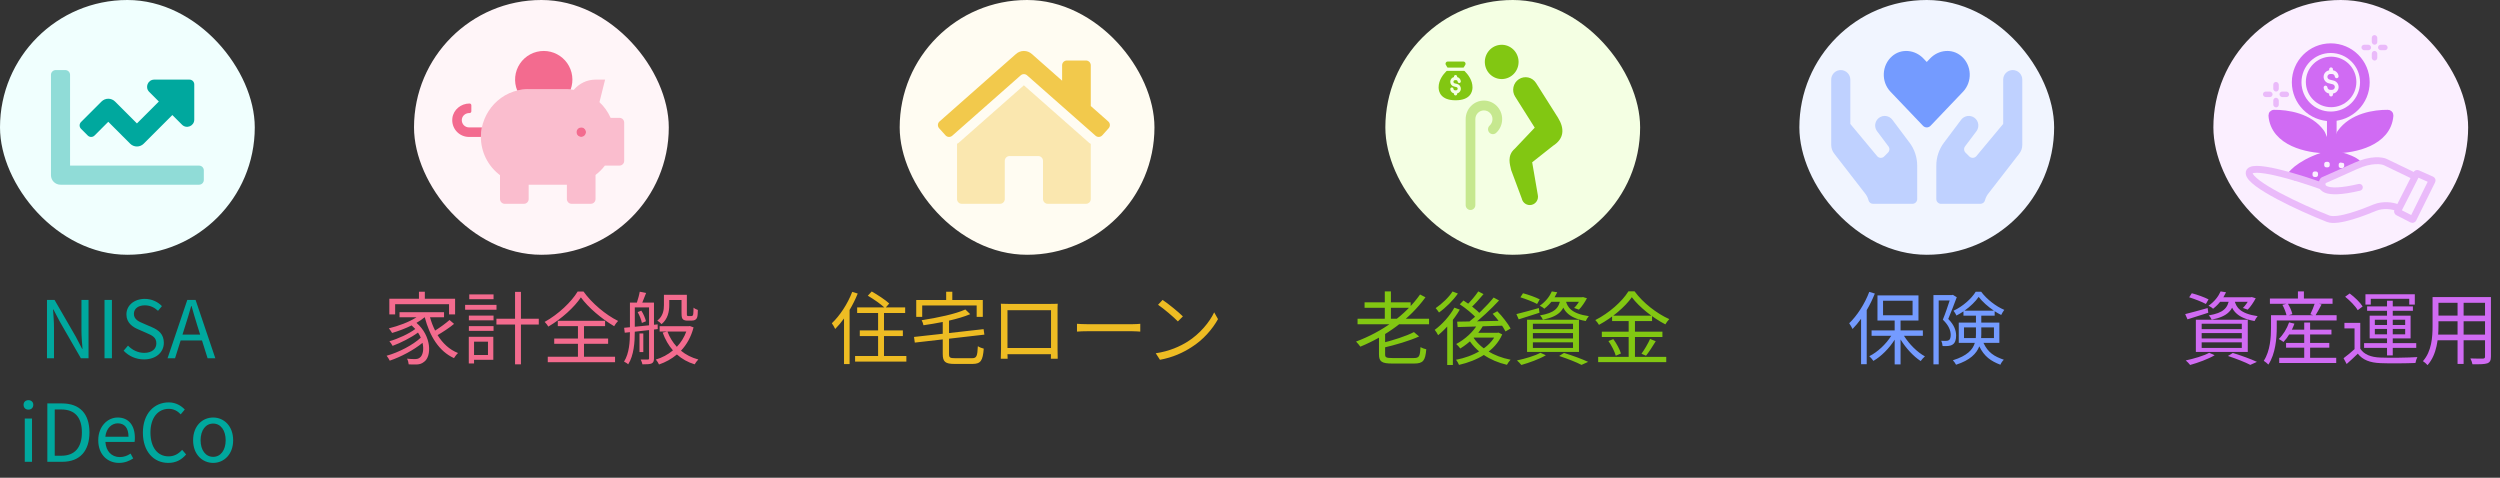 <svg width="314" height="60" viewBox="0 0 314 60" fill="none" xmlns="http://www.w3.org/2000/svg">
<rect x="0" y="0" width="314" height="60" fill="#333333" stroke="none"/>
<rect width="32" height="32" rx="16" fill="#F0FFFE"/>
<g clip-path="url(#clip0_101_47992)">
<path opacity="0.4" d="M25.6 21.4V22.6C25.6 22.759 25.537 22.912 25.425 23.025C25.312 23.137 25.16 23.2 25 23.2H7.6C7.282 23.2 6.977 23.074 6.752 22.849C6.527 22.624 6.4 22.319 6.4 22V9.4C6.4 9.241 6.464 9.089 6.576 8.976C6.689 8.864 6.841 8.8 7 8.8H8.2C8.36 8.8 8.512 8.864 8.625 8.976C8.737 9.089 8.8 9.241 8.8 9.4V20.8H25C25.16 20.8 25.312 20.863 25.425 20.976C25.537 21.088 25.6 21.241 25.6 21.4Z" fill="#00A89E"/>
<path d="M24.4 10.6V15.026C24.4 15.828 23.43 16.23 22.862 15.664L21.647 14.449L18.047 18.049C17.822 18.274 17.517 18.4 17.199 18.4C16.881 18.4 16.576 18.274 16.351 18.049L13.6 15.296L11.873 17.024C11.817 17.08 11.751 17.124 11.678 17.154C11.605 17.184 11.527 17.2 11.448 17.2C11.37 17.2 11.291 17.184 11.219 17.154C11.146 17.124 11.08 17.08 11.024 17.024L10.176 16.176C10.12 16.12 10.076 16.054 10.046 15.981C10.015 15.908 10 15.83 10 15.751C10 15.673 10.015 15.595 10.046 15.522C10.076 15.449 10.12 15.383 10.176 15.327L12.752 12.751C12.977 12.526 13.282 12.4 13.6 12.4C13.918 12.4 14.223 12.526 14.448 12.751L17.2 15.503L19.951 12.751L18.737 11.537C18.17 10.97 18.572 10 19.375 10H23.8C23.959 10 24.112 10.063 24.224 10.175C24.337 10.288 24.4 10.44 24.4 10.6Z" fill="#00A89E"/>
</g>
<path d="M5.901 45V37.67H6.851L9.521 42.29L10.311 43.81H10.361C10.301 43.07 10.231 42.24 10.231 41.48V37.67H11.121V45H10.161L7.501 40.38L6.711 38.87H6.661C6.711 39.61 6.781 40.38 6.781 41.16V45H5.901ZM13.128 45V37.67H14.058V45H13.128ZM18.088 45.14C17.058 45.14 16.168 44.72 15.528 44.05L16.078 43.41C16.608 43.97 17.348 44.32 18.108 44.32C19.068 44.32 19.638 43.84 19.638 43.13C19.638 42.37 19.108 42.13 18.418 41.83L17.368 41.37C16.678 41.08 15.878 40.56 15.878 39.49C15.878 38.36 16.848 37.54 18.188 37.54C19.058 37.54 19.828 37.91 20.338 38.45L19.848 39.04C19.398 38.62 18.858 38.35 18.188 38.35C17.358 38.35 16.818 38.77 16.818 39.42C16.818 40.14 17.458 40.4 18.028 40.64L19.068 41.09C19.928 41.46 20.578 41.97 20.578 43.06C20.578 44.22 19.628 45.14 18.088 45.14ZM21.045 45L23.525 37.67H24.565L27.045 45H26.075L24.785 40.9C24.525 40.08 24.295 39.28 24.055 38.43H24.015C23.775 39.28 23.545 40.08 23.275 40.9L21.985 45H21.045ZM22.345 42.76V42.03H25.725V42.76H22.345ZM3.111 58V52.57H4.021V58H3.111ZM3.571 51.45C3.211 51.45 2.961 51.22 2.961 50.84C2.961 50.49 3.211 50.26 3.571 50.26C3.921 50.26 4.181 50.49 4.181 50.84C4.181 51.22 3.921 51.45 3.571 51.45ZM5.945 58V50.67H7.775C10.035 50.67 11.235 51.98 11.235 54.31C11.235 56.64 10.035 58 7.825 58H5.945ZM6.875 57.24H7.705C9.425 57.24 10.285 56.17 10.285 54.31C10.285 52.45 9.425 51.43 7.705 51.43H6.875V57.24ZM14.94 58.14C13.49 58.14 12.34 57.08 12.34 55.3C12.34 53.53 13.53 52.44 14.78 52.44C16.16 52.44 16.94 53.43 16.94 54.99C16.94 55.18 16.93 55.37 16.9 55.51H13.24C13.31 56.66 14.01 57.41 15.05 57.41C15.57 57.41 16 57.24 16.4 56.97L16.73 57.58C16.25 57.89 15.68 58.14 14.94 58.14ZM13.23 54.85H16.14C16.14 53.76 15.65 53.17 14.79 53.17C14.03 53.17 13.35 53.78 13.23 54.85ZM21.137 58.14C19.307 58.14 17.947 56.72 17.947 54.34C17.947 51.98 19.337 50.54 21.197 50.54C22.087 50.54 22.777 50.97 23.207 51.44L22.697 52.04C22.317 51.63 21.827 51.35 21.207 51.35C19.817 51.35 18.897 52.49 18.897 54.32C18.897 56.17 19.777 57.32 21.177 57.32C21.867 57.32 22.407 57.02 22.877 56.5L23.377 57.08C22.797 57.76 22.087 58.14 21.137 58.14ZM26.774 58.14C25.434 58.14 24.254 57.09 24.254 55.3C24.254 53.48 25.434 52.44 26.774 52.44C28.104 52.44 29.284 53.48 29.284 55.3C29.284 57.09 28.104 58.14 26.774 58.14ZM26.774 57.38C27.714 57.38 28.344 56.54 28.344 55.3C28.344 54.04 27.714 53.2 26.774 53.2C25.824 53.2 25.194 54.04 25.194 55.3C25.194 56.54 25.824 57.38 26.774 57.38Z" fill="#00A89E"/>
<rect x="52" width="32" height="32" rx="16" fill="#FFF5F8"/>
<g clip-path="url(#clip1_101_47992)">
<path opacity="0.4" d="M77.8 14.8H76.694C76.365 14.056 75.888 13.386 75.292 12.832L76 10H74.8C73.698 10 72.723 10.506 72.063 11.287C71.779 11.245 71.496 11.2 71.2 11.2H66.4C62.845 11.2 60.4 14.158 60.4 17.2C60.4 18.131 60.616 19.05 61.033 19.883C61.45 20.716 62.055 21.441 62.8 22V25C62.8 25.159 62.864 25.311 62.976 25.424C63.089 25.536 63.241 25.599 63.4 25.599H65.8C65.96 25.599 66.112 25.536 66.225 25.424C66.337 25.311 66.4 25.159 66.4 25V23.2H71.2V25C71.2 25.159 71.264 25.311 71.376 25.424C71.489 25.536 71.641 25.599 71.8 25.599H74.2C74.359 25.599 74.512 25.536 74.625 25.424C74.737 25.311 74.8 25.159 74.8 25V21.973C75.244 21.638 75.638 21.243 75.973 20.799H77.8C77.96 20.799 78.112 20.736 78.225 20.624C78.337 20.511 78.4 20.359 78.4 20.2V15.399C78.4 15.24 78.337 15.088 78.225 14.975C78.112 14.863 77.96 14.8 77.8 14.8ZM73 17.2C72.882 17.2 72.766 17.164 72.667 17.098C72.568 17.032 72.492 16.939 72.446 16.829C72.401 16.72 72.389 16.599 72.412 16.483C72.435 16.366 72.492 16.259 72.576 16.175C72.66 16.091 72.767 16.034 72.883 16.011C73 15.988 73.12 16 73.23 16.045C73.34 16.091 73.433 16.168 73.499 16.266C73.565 16.365 73.6 16.481 73.6 16.599C73.6 16.759 73.537 16.911 73.425 17.024C73.312 17.136 73.159 17.2 73 17.2Z" fill="#F36B8F"/>
<path d="M58.723 15.982C58.607 15.958 58.497 15.912 58.399 15.846C58.301 15.78 58.217 15.695 58.152 15.597C58.087 15.498 58.041 15.388 58.019 15.272C57.996 15.156 57.997 15.037 58.02 14.921C58.103 14.493 58.503 14.2 58.938 14.2H58.976C59.035 14.2 59.093 14.176 59.135 14.134C59.177 14.092 59.201 14.035 59.201 13.975V13.225C59.201 13.165 59.177 13.108 59.135 13.066C59.093 13.024 59.035 13 58.976 13C57.907 13 56.955 13.765 56.818 14.823C56.806 14.913 56.801 15.004 56.801 15.094C56.8 15.652 57.021 16.187 57.415 16.582C57.809 16.977 58.343 17.199 58.901 17.2H60.401C60.401 16.797 60.444 16.394 60.527 16H58.901C58.841 16 58.782 15.994 58.723 15.982ZM73.001 16C72.882 16 72.766 16.035 72.667 16.101C72.569 16.167 72.492 16.261 72.447 16.37C72.401 16.48 72.389 16.601 72.412 16.717C72.436 16.833 72.493 16.94 72.576 17.024C72.66 17.108 72.767 17.165 72.884 17.188C73 17.212 73.121 17.2 73.23 17.154C73.34 17.109 73.434 17.032 73.5 16.933C73.566 16.835 73.601 16.719 73.601 16.6C73.601 16.441 73.538 16.288 73.425 16.176C73.312 16.063 73.16 16 73.001 16ZM68.294 6.4C67.703 6.4 67.121 6.545 66.599 6.824C66.078 7.102 65.632 7.504 65.303 7.996C64.974 8.487 64.771 9.052 64.712 9.64C64.653 10.228 64.739 10.822 64.964 11.369C65.435 11.256 65.917 11.199 66.401 11.2H71.201C71.36 11.201 71.519 11.212 71.677 11.233C71.875 10.689 71.939 10.105 71.863 9.532C71.788 8.958 71.575 8.411 71.243 7.936C70.911 7.462 70.47 7.075 69.957 6.808C69.443 6.54 68.873 6.4 68.294 6.4Z" fill="#F36B8F"/>
</g>
<path d="M49.63 38.21V39.49H48.9V37.52H52.62V36.64H53.36V37.52H57.16V39.49H56.4V38.21H49.63ZM56.46 40.19L57.03 40.68C56.43 41.18 55.63 41.7 54.96 42.09C55.6 43.12 56.45 43.92 57.53 44.34C57.36 44.49 57.14 44.78 57.02 44.98C55.13 44.12 53.97 42.22 53.35 39.85H53.33C53.03 40.1 52.68 40.34 52.31 40.55C54.22 42.2 54.24 44.77 53.26 45.45C52.93 45.71 52.65 45.78 52.2 45.78C51.96 45.79 51.65 45.78 51.33 45.76C51.31 45.56 51.25 45.25 51.12 45.05C51.49 45.09 51.83 45.1 52.05 45.1C52.32 45.1 52.54 45.08 52.74 44.91C53.1 44.64 53.27 43.91 53.07 43.06C51.98 43.96 50.33 44.84 48.95 45.3C48.86 45.12 48.7 44.84 48.56 44.68C50.06 44.27 51.87 43.33 52.85 42.41C52.76 42.19 52.64 41.98 52.5 41.77C51.66 42.39 50.33 43.07 49.31 43.44C49.22 43.27 49.05 43.01 48.91 42.86C49.98 42.56 51.39 41.91 52.16 41.32C52.02 41.17 51.87 41.02 51.7 40.87C50.92 41.26 50.05 41.58 49.25 41.82C49.17 41.68 48.96 41.37 48.84 41.24C50.05 40.94 51.37 40.46 52.31 39.85H50.18V39.21H55.77V39.85H54.01C54.17 40.44 54.39 41 54.65 41.52C55.27 41.13 55.99 40.61 56.46 40.19ZM61.99 36.98V37.58H58.94V36.98H61.99ZM62.36 38.29V38.9H58.42V38.29H62.36ZM61.29 42.91H59.54V44.59H61.29V42.91ZM61.96 42.3V45.19H59.54V45.65H58.88V42.3H61.96ZM58.89 41.56V40.96H61.99V41.56H58.89ZM58.89 40.23V39.64H61.99V40.23H58.89ZM67.67 40.03V40.76H65.43V45.76H64.69V40.76H62.35V40.03H64.69V36.66H65.43V40.03H67.67ZM72.55 36.62H73.29C74.33 38.08 76.07 39.54 77.63 40.31C77.44 40.5 77.26 40.76 77.14 40.97C75.61 40.08 73.86 38.61 72.96 37.35C72.16 38.56 70.55 40.04 68.87 41.02C68.78 40.85 68.57 40.59 68.41 40.43C70.12 39.49 71.78 37.91 72.55 36.62ZM73.35 43.18V44.81H77.25V45.49H68.8V44.81H72.59V43.18H69.61V42.52H72.59V40.96H70.06V40.29H76V40.96H73.35V42.52H76.38V43.18H73.35ZM84.06 37.68V38.33C84.06 39.1 83.89 40.07 83.09 40.71C82.98 40.58 82.71 40.35 82.56 40.27C83.28 39.71 83.39 38.95 83.39 38.31V37.03H86.27V39.32C86.27 39.51 86.27 39.62 86.31 39.65C86.35 39.69 86.41 39.7 86.48 39.7H86.75C86.84 39.7 86.93 39.69 86.97 39.66C87.01 39.64 87.05 39.57 87.07 39.45C87.09 39.31 87.1 39.02 87.11 38.64C87.24 38.76 87.48 38.87 87.65 38.93C87.65 39.29 87.62 39.72 87.56 39.86C87.5 40.03 87.4 40.13 87.27 40.19C87.16 40.25 86.97 40.27 86.82 40.27H86.32C86.14 40.27 85.92 40.23 85.78 40.11C85.65 39.98 85.6 39.82 85.6 39.28V37.68H84.06ZM80.09 39.2L80.55 39.02C80.82 39.42 81.05 39.98 81.13 40.35L80.62 40.56C80.55 40.18 80.33 39.62 80.09 39.2ZM79.73 38.61V41.04C80.28 40.99 80.89 40.92 81.52 40.86V38.61H79.73ZM82.61 41.33L82.14 41.39V45.01C82.14 45.35 82.07 45.54 81.84 45.65C81.61 45.75 81.26 45.76 80.69 45.76C80.66 45.6 80.56 45.32 80.47 45.16H81.35C81.47 45.16 81.52 45.13 81.52 45.01V41.46C80.9 41.53 80.29 41.6 79.73 41.66C79.73 42.93 79.62 44.65 78.9 45.76C78.8 45.65 78.53 45.49 78.38 45.42C79.04 44.37 79.12 42.9 79.12 41.72L78.47 41.79L78.39 41.17L79.12 41.1V38.01H79.99C80.13 37.59 80.29 37.03 80.35 36.64L81.15 36.8C80.99 37.21 80.82 37.65 80.67 38.01H82.14V40.79L82.6 40.74L82.61 41.33ZM80.8 41.88V44.22H80.32V41.88H80.8ZM86.2 41.64H83.83C84.1 42.36 84.5 43.01 85.01 43.56C85.52 43.03 85.93 42.38 86.2 41.64ZM86.65 40.95L87.11 41.12C86.8 42.33 86.24 43.3 85.53 44.05C86.14 44.55 86.87 44.93 87.71 45.15C87.56 45.29 87.35 45.58 87.25 45.76C86.39 45.5 85.64 45.08 85.02 44.52C84.36 45.08 83.59 45.5 82.77 45.78C82.7 45.6 82.51 45.31 82.37 45.16C83.15 44.93 83.89 44.54 84.52 44.01C83.97 43.38 83.54 42.63 83.23 41.77L83.79 41.64H82.85V40.97H86.52L86.65 40.95Z" fill="#F36B8E"/>
<rect x="113" width="32" height="32" rx="16" fill="#FFFCF2"/>
<g clip-path="url(#clip2_101_47992)">
<path opacity="0.4" d="M136.401 25.6H131.601C131.442 25.6 131.289 25.537 131.177 25.424C131.064 25.312 131.001 25.159 131.001 25V20.2C131.001 20.041 130.938 19.888 130.825 19.776C130.713 19.663 130.56 19.6 130.401 19.6H126.801C126.642 19.6 126.489 19.663 126.377 19.776C126.264 19.888 126.201 20.041 126.201 20.2V25C126.201 25.159 126.138 25.312 126.025 25.424C125.913 25.537 125.76 25.6 125.601 25.6H120.801C120.642 25.6 120.489 25.537 120.377 25.424C120.264 25.312 120.201 25.159 120.201 25V18.062C120.268 18.017 120.346 17.991 120.406 17.937L128.601 10.712L136.804 17.946C136.862 17.998 136.937 18.021 137.001 18.066V25C137.001 25.159 136.938 25.312 136.825 25.424C136.713 25.537 136.56 25.6 136.401 25.6Z" fill="#F2C94C"/>
<path d="M137.598 17.045L128.998 9.46C128.888 9.363 128.747 9.31 128.601 9.31C128.455 9.31 128.314 9.363 128.204 9.46L119.605 17.045C119.486 17.152 119.331 17.207 119.172 17.198C119.013 17.19 118.864 17.118 118.758 17L117.954 16.108C117.848 15.989 117.793 15.834 117.802 15.675C117.81 15.516 117.881 15.367 118 15.261L127.6 6.786C127.874 6.537 128.232 6.4 128.602 6.4C128.972 6.4 129.329 6.537 129.604 6.786L133.401 10.137V8.2C133.401 8.04 133.464 7.888 133.576 7.775C133.689 7.663 133.841 7.6 134.001 7.6H136.401C136.56 7.6 136.712 7.663 136.825 7.775C136.937 7.888 137.001 8.04 137.001 8.2V13.316L139.201 15.259C139.32 15.366 139.391 15.514 139.4 15.673C139.408 15.832 139.353 15.988 139.247 16.106L138.445 17C138.338 17.118 138.189 17.189 138.031 17.198C137.872 17.206 137.716 17.151 137.598 17.045Z" fill="#F2C94C"/>
</g>
<path d="M107.039 36.66L107.729 36.87C107.449 37.57 107.099 38.28 106.709 38.93V45.73H106.009V40C105.649 40.5 105.279 40.94 104.899 41.32C104.829 41.16 104.609 40.76 104.479 40.6C105.489 39.65 106.459 38.17 107.039 36.66ZM111.029 44.71H113.839V45.42H107.399V44.71H110.289V42.21H107.989V41.5H110.289V39.31H107.659V38.61H111.069C110.579 38.16 109.699 37.55 108.999 37.14L109.489 36.61C110.229 37.03 111.209 37.67 111.689 38.12L111.259 38.61H113.689V39.31H111.029V41.5H113.399V42.21H111.029V44.71ZM115.829 38.37V39.8H115.079V37.68H118.839V36.64H119.609V37.68H123.439V39.8H122.669V38.37H115.829ZM119.949 44.99H122.089C122.669 44.99 122.759 44.73 122.819 43.48C122.999 43.62 123.339 43.73 123.559 43.79C123.439 45.29 123.199 45.71 122.129 45.71H119.899C118.739 45.71 118.409 45.45 118.409 44.48V42.63L114.899 43.03L114.799 42.32L118.409 41.92V40.44C117.599 40.6 116.769 40.74 115.989 40.85C115.959 40.67 115.849 40.38 115.759 40.22C117.749 39.91 120.009 39.44 121.249 38.87L121.859 39.46C121.129 39.77 120.199 40.04 119.199 40.27V41.83L123.539 41.34L123.639 42.03L119.199 42.54V44.48C119.199 44.9 119.309 44.99 119.949 44.99ZM132.009 38.96H126.539V43.71H132.009V38.96ZM132.829 38.93V43.86C132.829 44.18 132.839 44.95 132.849 45.06H131.989C131.989 44.99 131.999 44.76 131.999 44.49H126.539C126.549 44.75 126.549 44.99 126.559 45.06H125.699C125.709 44.94 125.729 44.2 125.729 43.85V38.93C125.729 38.7 125.729 38.39 125.709 38.15C126.099 38.16 126.369 38.17 126.599 38.17H131.969C132.189 38.17 132.549 38.17 132.849 38.15C132.829 38.4 132.829 38.68 132.829 38.93ZM135.269 41.65V40.67C135.569 40.69 136.099 40.72 136.659 40.72H142.139C142.639 40.72 142.999 40.69 143.219 40.67V41.65C143.019 41.64 142.599 41.6 142.149 41.6H136.659C136.109 41.6 135.579 41.62 135.269 41.65ZM146.021 37.67C146.731 38.14 148.011 39.18 148.571 39.74L147.941 40.37C147.441 39.85 146.191 38.78 145.451 38.28L146.021 37.67ZM145.161 44.37C146.911 44.11 148.211 43.5 149.161 42.91C150.701 41.94 151.921 40.46 152.501 39.23L152.981 40.08C152.291 41.33 151.131 42.69 149.621 43.63C148.621 44.27 147.361 44.88 145.691 45.19L145.161 44.37Z" fill="#EEBC23"/>
<rect x="174" width="32" height="32" rx="16" fill="#F4FFE3"/>
<g clip-path="url(#clip3_101_47992)">
<path d="M190.297 9.088C191.009 8.144 190.834 6.793 189.904 6.07C188.976 5.346 187.644 5.524 186.932 6.468C186.219 7.412 186.395 8.762 187.324 9.486C188.253 10.21 189.584 10.031 190.297 9.088Z" fill="#82C712"/>
<path d="M195.686 14.786L192.922 10.419C192.454 9.684 191.489 9.474 190.765 9.951C190.042 10.426 189.835 11.407 190.304 12.142L190.304 12.141L192.762 16.035L190.261 18.673C189.244 19.546 189.656 20.681 189.804 21.367L191.134 24.935C191.256 25.5 191.806 25.857 192.363 25.733C192.919 25.609 193.271 25.05 193.149 24.486L192.442 20.384L195.059 18.313C196.439 17.434 196.552 16.189 195.686 14.786Z" fill="#82C712"/>
<path d="M186.38 12.632C185.114 12.633 184.089 13.675 184.088 14.96V25.758C184.088 26.099 184.36 26.375 184.696 26.375C185.032 26.375 185.304 26.099 185.304 25.758V14.96C185.304 14.657 185.423 14.387 185.619 14.188C185.816 13.989 186.081 13.868 186.38 13.867C186.679 13.868 186.944 13.989 187.141 14.188C187.337 14.387 187.456 14.657 187.456 14.96C187.456 15.285 187.319 15.572 187.099 15.774C186.849 16.001 186.828 16.392 187.053 16.645C187.277 16.899 187.662 16.92 187.912 16.692C188.377 16.269 188.673 15.647 188.672 14.96C188.672 13.675 187.646 12.633 186.38 12.632Z" fill="#C6E88F"/>
</g>
<path d="M184.039 8.14L183.862 8.441C183.843 8.474 183.808 8.494 183.771 8.494H181.865C181.827 8.494 181.792 8.474 181.773 8.441L181.596 8.14C181.491 7.96 181.618 7.732 181.825 7.732H183.81C184.016 7.732 184.144 7.96 184.039 8.14ZM184.946 10.975C184.946 11.515 184.68 12.596 182.818 12.596C180.955 12.596 180.689 11.515 180.689 10.975C180.689 10.077 181.24 9.365 181.675 8.93C181.695 8.91 181.722 8.899 181.75 8.899H183.886C183.914 8.899 183.94 8.91 183.96 8.93C184.395 9.365 184.946 10.077 184.946 10.975ZM183.483 11.14C183.483 10.862 183.299 10.62 183.035 10.551L182.699 10.465C182.656 10.454 182.62 10.429 182.592 10.393C182.566 10.358 182.552 10.314 182.552 10.268C182.552 10.157 182.638 10.066 182.745 10.066H182.891C182.989 10.066 183.071 10.144 183.083 10.246C183.095 10.358 183.192 10.437 183.303 10.425C183.413 10.413 183.491 10.313 183.479 10.202C183.451 9.938 183.261 9.731 183.017 9.676V9.624C183.017 9.512 182.928 9.421 182.818 9.421C182.708 9.421 182.618 9.512 182.618 9.624V9.676C182.352 9.735 182.153 9.978 182.153 10.268C182.153 10.404 182.197 10.536 182.276 10.64C182.356 10.747 182.471 10.824 182.6 10.857L182.937 10.944C183.023 10.966 183.084 11.047 183.084 11.14C183.084 11.194 183.063 11.245 183.026 11.284C182.989 11.322 182.941 11.342 182.891 11.342H182.744C182.646 11.342 182.564 11.265 182.553 11.162C182.54 11.051 182.443 10.971 182.332 10.983C182.223 10.995 182.144 11.096 182.156 11.207C182.185 11.471 182.375 11.678 182.618 11.732V11.785C182.618 11.897 182.708 11.988 182.818 11.988C182.928 11.988 183.017 11.897 183.017 11.785V11.733C183.127 11.708 183.229 11.652 183.31 11.568C183.422 11.454 183.483 11.301 183.483 11.14Z" fill="#82C712"/>
<path d="M170.51 40.03H179.49V40.73H170.51V40.03ZM171.39 37.97H177.18V38.66H171.39V37.97ZM173.93 36.6H174.7V40.4H173.93V36.6ZM177.59 41.71L178.24 42.26C177.02 42.81 175.25 43.33 173.69 43.69C173.65 43.53 173.54 43.27 173.45 43.12C174.95 42.75 176.64 42.21 177.59 41.71ZM178.36 36.99L179.04 37.34C177.04 40.11 174.06 42.22 170.86 43.54C170.74 43.37 170.48 43.06 170.32 42.9C173.57 41.69 176.52 39.61 178.36 36.99ZM173.2 41.59H173.97V44.52C173.97 44.89 174.11 44.97 174.89 44.97C175.25 44.97 177.09 44.97 177.57 44.97C178.25 44.97 178.35 44.77 178.42 43.59C178.61 43.72 178.93 43.83 179.14 43.87C179.02 45.3 178.75 45.66 177.61 45.66C177.32 45.66 175.15 45.66 174.87 45.66C173.57 45.66 173.2 45.43 173.2 44.52V41.59ZM185.61 40.68L186.29 40.89C185.62 42.07 184.51 43.1 183.41 43.77C183.31 43.63 183.06 43.34 182.9 43.21C183.98 42.63 185.03 41.71 185.61 40.68ZM185.67 36.6L186.33 36.94C185.83 37.55 185.21 38.23 184.71 38.68L184.18 38.37C184.67 37.9 185.31 37.15 185.67 36.6ZM187.6 37.37L188.28 37.74C187.28 38.82 185.89 40.12 184.79 40.94L184.28 40.61C185.37 39.77 186.78 38.4 187.6 37.37ZM183.35 38.22L183.81 37.74C184.57 38.23 185.51 38.94 185.95 39.45L185.47 39.99C185.04 39.49 184.13 38.73 183.35 38.22ZM187.48 39.41L188.06 39.09C188.7 39.74 189.41 40.66 189.73 41.26L189.09 41.63C188.8 41.03 188.11 40.09 187.48 39.41ZM183.02 40.4C184.45 40.38 186.73 40.34 188.9 40.28L188.87 40.9C186.77 40.97 184.57 41.04 183.08 41.08L183.02 40.4ZM184.96 42.23C185.82 43.69 187.61 44.77 189.73 45.18C189.57 45.34 189.37 45.62 189.27 45.82C187.11 45.32 185.32 44.14 184.35 42.44L184.96 42.23ZM185.19 41.8H188.17V42.4H184.67L185.19 41.8ZM187.93 41.8H188.07L188.2 41.77L188.68 42C187.75 44.14 185.53 45.31 183.25 45.83C183.18 45.64 183.01 45.34 182.87 45.19C185.01 44.78 187.14 43.68 187.93 41.92V41.8ZM182.67 38.64L183.35 38.89C182.66 40.09 181.61 41.3 180.63 42.1C180.56 41.94 180.34 41.59 180.2 41.43C181.13 40.75 182.08 39.7 182.67 38.64ZM182.44 36.61L183.11 36.87C182.53 37.71 181.59 38.65 180.74 39.25C180.64 39.1 180.45 38.84 180.32 38.7C181.1 38.17 182 37.32 182.44 36.61ZM181.77 40.5L182.38 39.89L182.48 39.94V45.84H181.77V40.5ZM190.96 37.34L191.29 36.83C191.98 37.01 192.91 37.35 193.39 37.6L193.06 38.18C192.59 37.92 191.66 37.56 190.96 37.34ZM190.46 39.45C191.18 39.28 192.24 38.98 193.28 38.69L193.36 39.28C192.45 39.57 191.51 39.88 190.75 40.11L190.46 39.45ZM194.75 37.34H198.77V37.91H194.31L194.75 37.34ZM198.57 37.34H198.69L198.82 37.31L199.32 37.46C199.04 37.98 198.67 38.54 198.31 38.89L197.71 38.68C198.03 38.37 198.37 37.87 198.57 37.45V37.34ZM195.99 37.54H196.68C196.47 38.96 195.83 39.74 193.79 40.15C193.72 39.99 193.56 39.74 193.43 39.61C195.28 39.3 195.82 38.68 195.99 37.54ZM196.65 37.72C196.85 38.57 197.34 39.39 199.56 39.71C199.42 39.86 199.25 40.13 199.17 40.32C196.8 39.91 196.3 38.83 196.04 37.78L196.65 37.72ZM194.91 36.6L195.59 36.71C195.25 37.44 194.74 38.18 193.96 38.78C193.83 38.64 193.57 38.48 193.39 38.4C194.14 37.89 194.65 37.2 194.91 36.6ZM192.53 41.83V42.51H197.57V41.83H192.53ZM192.53 43V43.7H197.57V43H192.53ZM192.53 40.66V41.34H197.57V40.66H192.53ZM191.8 40.16H198.32V44.2H191.8V40.16ZM195.83 44.71L196.44 44.33C197.54 44.67 198.75 45.11 199.47 45.45L198.64 45.83C198.01 45.5 196.92 45.07 195.83 44.71ZM193.48 44.31L194.16 44.62C193.35 45.1 192.08 45.56 191.08 45.84C190.96 45.69 190.7 45.4 190.53 45.27C191.56 45.05 192.76 44.7 193.48 44.31ZM204.96 37.33C204.13 38.52 202.52 39.9 200.83 40.8C200.74 40.62 200.53 40.36 200.37 40.2C202.1 39.33 203.76 37.85 204.53 36.59H205.3C206.36 38.04 208.09 39.38 209.66 40.08C209.48 40.26 209.3 40.52 209.17 40.74C207.62 39.94 205.88 38.57 204.96 37.33ZM202.48 39.65H207.5V40.33H202.48V39.65ZM201.19 41.66H208.8V42.33H201.19V41.66ZM200.73 44.82H209.28V45.48H200.73V44.82ZM204.56 39.91H205.35V45.17H204.56V39.91ZM202.02 42.84L202.63 42.59C203.04 43.14 203.45 43.9 203.59 44.4L202.94 44.68C202.81 44.18 202.42 43.4 202.02 42.84ZM207.25 42.57L207.96 42.86C207.58 43.49 207.11 44.21 206.74 44.68L206.17 44.43C206.53 43.94 207 43.14 207.25 42.57Z" fill="#82C712"/>
<rect x="226" width="32" height="32" rx="16" fill="#F1F5FF"/>
<g clip-path="url(#clip4_101_47992)">
<path opacity="0.4" d="M252.8 8.8C252.482 8.8 252.177 8.927 251.951 9.152C251.726 9.377 251.6 9.682 251.6 10V15.565L248.232 19.608C248.179 19.672 248.113 19.724 248.038 19.761C247.964 19.797 247.882 19.819 247.799 19.823C247.716 19.826 247.633 19.813 247.555 19.783C247.477 19.753 247.407 19.708 247.347 19.649L246.867 19.169C246.765 19.067 246.704 18.932 246.693 18.788C246.683 18.644 246.725 18.501 246.811 18.385L248.24 16.48C248.335 16.354 248.403 16.211 248.442 16.058C248.482 15.905 248.49 15.747 248.468 15.591C248.446 15.435 248.393 15.284 248.313 15.149C248.232 15.013 248.126 14.895 248 14.8C247.874 14.706 247.73 14.637 247.578 14.598C247.425 14.559 247.266 14.55 247.11 14.572C246.954 14.595 246.804 14.647 246.669 14.728C246.533 14.808 246.415 14.914 246.32 15.04L244.16 17.92C243.537 18.751 243.201 19.762 243.2 20.8V25C243.2 25.159 243.263 25.312 243.376 25.425C243.488 25.537 243.641 25.6 243.8 25.6H248.739C248.869 25.601 248.996 25.559 249.1 25.48C249.203 25.402 249.278 25.291 249.312 25.165C249.386 24.87 249.519 24.593 249.702 24.352L253.606 19.315C253.861 18.996 254 18.599 254 18.19V10C254 9.682 253.874 9.377 253.649 9.152C253.423 8.927 253.118 8.8 252.8 8.8ZM237.68 15.041C237.585 14.915 237.467 14.809 237.331 14.729C237.196 14.648 237.046 14.595 236.89 14.573C236.734 14.551 236.575 14.559 236.422 14.599C236.27 14.638 236.126 14.707 236 14.801C235.874 14.896 235.768 15.014 235.687 15.15C235.607 15.285 235.554 15.435 235.532 15.591C235.51 15.747 235.518 15.906 235.558 16.059C235.597 16.212 235.665 16.355 235.76 16.481L237.189 18.386C237.275 18.502 237.317 18.645 237.307 18.788C237.296 18.932 237.235 19.068 237.132 19.17L236.652 19.65C236.594 19.709 236.523 19.756 236.445 19.786C236.368 19.816 236.284 19.83 236.201 19.826C236.117 19.822 236.036 19.801 235.961 19.763C235.886 19.726 235.82 19.673 235.767 19.609L232.4 15.566V10C232.4 9.682 232.274 9.377 232.049 9.152C231.823 8.927 231.518 8.8 231.2 8.8C230.882 8.8 230.577 8.927 230.351 9.152C230.126 9.377 230 9.682 230 10V18.19C230 18.599 230.139 18.996 230.394 19.315L234.297 24.352C234.481 24.593 234.614 24.87 234.687 25.165C234.721 25.291 234.796 25.402 234.9 25.481C235.004 25.56 235.131 25.602 235.261 25.6H240.2C240.359 25.6 240.512 25.537 240.624 25.425C240.737 25.312 240.8 25.159 240.8 25V20.8C240.799 19.762 240.463 18.751 239.84 17.92L237.68 15.041Z" fill="#749BFF"/>
<path d="M237.44 11.512C236.255 10.267 236.327 8.204 237.65 7.057C238.805 6.056 240.527 6.236 241.584 7.349L242 7.784L242.417 7.346C243.474 6.236 245.195 6.056 246.35 7.057C247.678 8.204 247.745 10.267 246.564 11.512L242.48 15.794C242.419 15.86 242.345 15.912 242.263 15.948C242.181 15.984 242.092 16.003 242.002 16.003C241.912 16.003 241.824 15.984 241.741 15.948C241.659 15.912 241.585 15.86 241.524 15.794L237.44 11.512Z" fill="#749BFF"/>
</g>
<path d="M234.78 36.66L235.48 36.87C235.19 37.59 234.85 38.3 234.46 38.95V45.74H233.75V40.04C233.41 40.52 233.04 40.95 232.68 41.32C232.6 41.16 232.39 40.77 232.26 40.6C233.25 39.65 234.21 38.17 234.78 36.66ZM236.51 37.77V39.6H240.22V37.77H236.51ZM241.51 42.18H239.14C239.8 43.23 240.81 44.24 241.77 44.76C241.61 44.89 241.37 45.16 241.24 45.35C240.34 44.77 239.38 43.73 238.71 42.64V45.77H237.97V42.67C237.27 43.77 236.27 44.77 235.3 45.33C235.17 45.15 234.95 44.88 234.78 44.74C235.81 44.23 236.87 43.24 237.54 42.18H235.07V41.5H237.97V40.26H235.81V37.1H240.96V40.26H238.71V41.5H241.51V42.18ZM245.28 37.03L245.77 37.33C245.46 38.16 245.06 39.22 244.7 40.06C245.47 40.84 245.68 41.52 245.69 42.13C245.69 42.67 245.56 43.07 245.27 43.26C245.12 43.37 244.93 43.43 244.73 43.45C244.51 43.47 244.25 43.48 243.99 43.46C243.98 43.27 243.91 42.99 243.81 42.8C244.05 42.82 244.29 42.82 244.44 42.81C244.58 42.81 244.7 42.78 244.79 42.72C244.95 42.62 245.01 42.35 245.01 42.05C245 41.52 244.79 40.89 244.02 40.15C244.33 39.4 244.65 38.44 244.88 37.74H243.5V45.76H242.84V37.06H245.17L245.28 37.03ZM246.68 42.46H248.16C248.17 42.3 248.18 42.13 248.18 41.97V41.12H246.68V42.46ZM250.44 41.12H248.85V41.99C248.85 42.15 248.84 42.3 248.83 42.46H250.44V41.12ZM246.74 39.02H250.43C249.69 38.52 248.99 37.9 248.52 37.29C248.12 37.87 247.48 38.5 246.74 39.02ZM251.12 43.06H249.12C249.69 44.29 250.5 44.78 251.68 45.18C251.51 45.34 251.33 45.6 251.25 45.81C250.06 45.36 249.21 44.77 248.6 43.5C248.25 44.41 247.44 45.25 245.68 45.81C245.61 45.65 245.4 45.37 245.28 45.25C247.09 44.69 247.79 43.91 248.04 43.06H246.02V40.52H248.18V39.65H246.61V39.11C246.33 39.3 246.03 39.48 245.73 39.63C245.65 39.45 245.49 39.19 245.36 39.03C246.5 38.5 247.61 37.53 248.15 36.64H248.83C249.55 37.6 250.69 38.48 251.74 38.92C251.61 39.08 251.45 39.35 251.35 39.56C251.08 39.43 250.8 39.27 250.53 39.09V39.65H248.85V40.52H251.12V43.06Z" fill="#749BFF"/>
<rect x="278" width="32" height="32" rx="16" fill="#FBEFFF"/>
<path d="M292.788 7.117C291.036 7.117 289.615 8.538 289.615 10.29C289.615 12.042 291.036 13.463 292.788 13.463C294.54 13.463 295.96 12.042 295.96 10.29C295.96 8.538 294.54 7.117 292.788 7.117ZM293.487 11.517C293.358 11.646 293.195 11.724 293.019 11.75V11.876C293.019 12.008 292.912 12.114 292.781 12.114C292.649 12.114 292.543 12.008 292.543 11.876V11.749C292.18 11.69 291.892 11.398 291.85 11.021C291.835 10.891 291.929 10.773 292.06 10.758C292.189 10.742 292.308 10.838 292.323 10.969C292.343 11.149 292.496 11.286 292.677 11.286H292.899C292.994 11.286 293.083 11.249 293.15 11.181C293.218 11.114 293.255 11.024 293.255 10.93C293.255 10.766 293.144 10.625 292.985 10.584L292.475 10.458C292.294 10.412 292.133 10.307 292.02 10.161C291.908 10.019 291.845 9.837 291.845 9.651C291.845 9.238 292.148 8.897 292.543 8.832V8.704C292.543 8.572 292.649 8.466 292.781 8.466C292.912 8.466 293.019 8.572 293.019 8.704V8.829C293.388 8.883 293.683 9.177 293.726 9.558C293.74 9.689 293.647 9.807 293.516 9.821C293.384 9.837 293.267 9.742 293.253 9.611C293.233 9.431 293.08 9.294 292.899 9.294H292.677C292.48 9.294 292.321 9.454 292.321 9.65C292.321 9.73 292.347 9.807 292.395 9.867C292.445 9.932 292.512 9.976 292.591 9.996L293.101 10.122C293.472 10.216 293.731 10.548 293.731 10.929C293.731 11.151 293.644 11.36 293.487 11.517Z" fill="#D06BF3"/>
<rect x="297.896" y="4.406" width="0.692" height="1.211" rx="0.346" fill="#EABAFA"/>
<rect x="297.896" y="6.396" width="0.692" height="1.211" rx="0.346" fill="#EABAFA"/>
<rect width="0.692" height="1.211" rx="0.346" transform="matrix(0 -1 -1 0 299.887 6.309)" fill="#EABAFA"/>
<rect width="0.692" height="1.211" rx="0.346" transform="matrix(0 -1 -1 0 297.809 6.309)" fill="#EABAFA"/>
<rect x="285.523" y="10.29" width="0.692" height="1.211" rx="0.346" fill="#EABAFA"/>
<rect x="285.523" y="12.28" width="0.692" height="1.211" rx="0.346" fill="#EABAFA"/>
<rect width="0.692" height="1.211" rx="0.346" transform="matrix(0 -1 -1 0 287.514 12.193)" fill="#EABAFA"/>
<rect width="0.692" height="1.211" rx="0.346" transform="matrix(0 -1 -1 0 285.436 12.193)" fill="#EABAFA"/>
<path d="M285.525 14.489C285.765 17.774 289.913 18.62 292.096 18.639C292.158 18.639 292.198 18.576 292.174 18.519L291.45 16.83C291.448 16.824 291.445 16.819 291.441 16.814C290.012 14.781 287.248 14.384 285.608 14.398C285.559 14.398 285.522 14.441 285.525 14.489Z" fill="#D06BF3" stroke="#D06BF3" stroke-width="1.211"/>
<path d="M300.006 14.489C299.766 17.774 295.618 18.62 293.435 18.639C293.373 18.639 293.333 18.576 293.357 18.519L294.081 16.83C294.084 16.824 294.087 16.819 294.09 16.814C295.519 14.781 298.283 14.384 299.923 14.398C299.972 14.398 300.01 14.441 300.006 14.489Z" fill="#D06BF3" stroke="#D06BF3" stroke-width="1.211"/>
<path d="M287.682 22.36C288.042 21.725 289.447 20.317 292.873 19.418M292.873 19.418C293.608 19.591 295.754 20.162 296.031 20.715M292.873 19.418V14.875" stroke="#D06BF3" stroke-width="1.211"/>
<circle cx="292.744" cy="10.333" r="4.283" stroke="#D06BF3" stroke-width="1.211"/>
<path fill-rule="evenodd" clip-rule="evenodd" d="M292.615 19.634L288.029 21.927L291.187 23.009L295.643 20.759L292.615 19.634ZM290.711 21.538C290.568 21.538 290.452 21.654 290.452 21.797V21.97C290.452 22.113 290.568 22.23 290.711 22.23H290.884C291.028 22.23 291.144 22.113 291.144 21.97V21.797C291.144 21.654 291.028 21.538 290.884 21.538H290.711ZM291.922 20.586C291.922 20.443 292.038 20.326 292.182 20.326H292.355C292.498 20.326 292.614 20.443 292.614 20.586V20.759C292.614 20.902 292.498 21.019 292.355 21.019H292.182C292.038 21.019 291.922 20.902 291.922 20.759V20.586ZM293.999 20.413C293.855 20.413 293.739 20.529 293.739 20.672V20.846C293.739 20.989 293.855 21.105 293.999 21.105H294.172C294.315 21.105 294.431 20.989 294.431 20.846V20.672C294.431 20.529 294.315 20.413 294.172 20.413H293.999Z" fill="#D06BF3"/>
<path d="M301.133 26.523L303.522 21.827C303.543 21.786 303.593 21.769 303.635 21.788L305.424 22.583C305.469 22.603 305.488 22.656 305.466 22.7L303.079 27.516C303.058 27.559 303.005 27.576 302.963 27.555L301.171 26.639C301.128 26.617 301.111 26.565 301.133 26.523Z" stroke="#EABAFA" stroke-width="0.865"/>
<path d="M299.624 20.369L299.431 20.756L299.436 20.759L299.624 20.369ZM296.435 23.949C296.668 23.894 296.812 23.661 296.757 23.428C296.703 23.196 296.47 23.052 296.237 23.107L296.435 23.949ZM291.819 22.652L291.991 23.049L291.819 22.652ZM303.489 21.754L299.812 19.98L299.436 20.759L303.113 22.533L303.489 21.754ZM299.818 19.983C299.231 19.689 297.729 19.518 295.681 20.452L296.04 21.239C297.937 20.373 299.152 20.617 299.431 20.756L299.818 19.983ZM295.681 20.452C293.74 21.337 292.2 22.015 291.647 22.255L291.991 23.049C292.549 22.807 294.095 22.126 296.04 21.239L295.681 20.452ZM291.403 22.473C291.267 22.714 291.16 23.04 291.234 23.381C291.314 23.749 291.581 24.031 291.986 24.199C292.375 24.361 292.912 24.429 293.62 24.396C294.334 24.363 295.255 24.226 296.435 23.949L296.237 23.107C295.089 23.377 294.223 23.502 293.58 23.532C292.93 23.562 292.539 23.492 292.318 23.4C292.112 23.315 292.086 23.229 292.08 23.197C292.067 23.139 292.079 23.035 292.156 22.9L291.403 22.473ZM291.647 22.255C291.544 22.299 291.459 22.375 291.403 22.473L292.156 22.9C292.118 22.966 292.06 23.019 291.991 23.049L291.647 22.255Z" fill="#EABAFA"/>
<path d="M301.095 26.081C300.547 25.835 299.304 25.658 298.283 26.081C297.029 26.6 293.654 27.958 292.4 27.465C288.953 26.109 282.562 23.139 282.493 21.754C282.424 20.37 288.607 22.273 291.707 23.398" stroke="#EABAFA" stroke-width="0.865"/>
<path d="M274.96 37.34L275.29 36.83C275.98 37.01 276.91 37.35 277.39 37.6L277.06 38.18C276.59 37.92 275.66 37.56 274.96 37.34ZM274.46 39.45C275.18 39.28 276.24 38.98 277.28 38.69L277.36 39.28C276.45 39.57 275.51 39.88 274.75 40.11L274.46 39.45ZM278.75 37.34H282.77V37.91H278.31L278.75 37.34ZM282.57 37.34H282.69L282.82 37.31L283.32 37.46C283.04 37.98 282.67 38.54 282.31 38.89L281.71 38.68C282.03 38.37 282.37 37.87 282.57 37.45V37.34ZM279.99 37.54H280.68C280.47 38.96 279.83 39.74 277.79 40.15C277.72 39.99 277.56 39.74 277.43 39.61C279.28 39.3 279.82 38.68 279.99 37.54ZM280.65 37.72C280.85 38.57 281.34 39.39 283.56 39.71C283.42 39.86 283.25 40.13 283.17 40.32C280.8 39.91 280.3 38.83 280.04 37.78L280.65 37.72ZM278.91 36.6L279.59 36.71C279.25 37.44 278.74 38.18 277.96 38.78C277.83 38.64 277.57 38.48 277.39 38.4C278.14 37.89 278.65 37.2 278.91 36.6ZM276.53 41.83V42.51H281.57V41.83H276.53ZM276.53 43V43.7H281.57V43H276.53ZM276.53 40.66V41.34H281.57V40.66H276.53ZM275.8 40.16H282.32V44.2H275.8V40.16ZM279.83 44.71L280.44 44.33C281.54 44.67 282.75 45.11 283.47 45.45L282.64 45.83C282.01 45.5 280.92 45.07 279.83 44.71ZM277.48 44.31L278.16 44.62C277.35 45.1 276.08 45.56 275.08 45.84C274.96 45.69 274.7 45.4 274.53 45.27C275.56 45.05 276.76 44.7 277.48 44.31ZM287.29 41.41H292.83V42.01H287.29V41.41ZM287.13 43.07H292.56V43.67H287.13V43.07ZM286.27 44.94H293.43V45.59H286.27V44.94ZM289.41 40.51H290.15V45.35H289.41V40.51ZM287.51 40.49L288.18 40.65C287.87 41.53 287.34 42.39 286.81 42.95C286.67 42.85 286.38 42.66 286.21 42.58C286.76 42.06 287.24 41.28 287.51 40.49ZM285.64 39.59H293.48V40.25H285.64V39.59ZM285.1 37.5H292.97V38.16H285.1V37.5ZM288.62 36.6H289.37V37.91H288.62V36.6ZM285.24 39.59H285.96V41.15C285.96 42.48 285.8 44.45 284.91 45.79C284.79 45.66 284.48 45.41 284.33 45.32C285.14 44.07 285.24 42.35 285.24 41.15V39.59ZM286.67 38.29L287.34 38.11C287.6 38.53 287.85 39.09 287.92 39.46L287.2 39.66C287.13 39.29 286.91 38.72 286.67 38.29ZM290.76 38.04L291.59 38.24C291.32 38.75 291.02 39.3 290.79 39.67L290.18 39.47C290.38 39.07 290.63 38.46 290.76 38.04ZM296.45 40.55V44.09H295.73V41.25H294.46V40.55H296.45ZM296.45 43.79C296.92 44.53 297.8 44.87 298.99 44.91C300.1 44.96 302.41 44.93 303.62 44.85C303.53 45.02 303.41 45.37 303.38 45.59C302.25 45.64 300.11 45.66 298.99 45.61C297.67 45.56 296.76 45.21 296.14 44.42C295.7 44.85 295.24 45.28 294.74 45.72L294.35 44.99C294.79 44.67 295.33 44.22 295.8 43.79H296.45ZM294.55 37.27L295.12 36.86C295.74 37.31 296.44 38 296.75 38.49L296.13 38.96C295.85 38.46 295.16 37.76 294.55 37.27ZM299.81 37.77H300.53V44.64H299.81V37.77ZM298.28 41.31V41.99H302.09V41.31H298.28ZM298.28 40.16V40.82H302.09V40.16H298.28ZM297.63 39.65H302.77V42.5H297.63V39.65ZM297.1 36.96H303.3V38.26H302.6V37.53H297.77V38.26H297.1V36.96ZM297.31 38.48H303.06V39.04H297.31V38.48ZM296.93 43.1H303.48V43.69H296.93V43.1ZM305.95 37.31H312.42V38.03H305.95V37.31ZM305.95 39.64H312.41V40.35H305.95V39.64ZM305.9 42.03H312.43V42.74H305.9V42.03ZM305.53 37.31H306.27V40.94C306.27 42.46 306.09 44.53 304.9 45.86C304.78 45.71 304.48 45.46 304.32 45.36C305.42 44.12 305.53 42.34 305.53 40.93V37.31ZM312.12 37.31H312.86V44.78C312.86 45.27 312.74 45.5 312.41 45.63C312.07 45.75 311.49 45.76 310.54 45.75C310.51 45.55 310.39 45.22 310.28 45.02C310.99 45.05 311.67 45.04 311.86 45.04C312.05 45.03 312.12 44.97 312.12 44.78V37.31ZM308.67 37.58H309.43V45.71H308.67V37.58Z" fill="#D06BF3"/>
<defs>
<clipPath id="clip0_101_47992">
<rect width="19.2" height="19.2" fill="white" transform="translate(6.4 6.4)"/>
</clipPath>
<clipPath id="clip1_101_47992">
<rect width="21.6" height="19.2" fill="white" transform="translate(56.801 6.4)"/>
</clipPath>
<clipPath id="clip2_101_47992">
<rect width="21.6" height="19.2" fill="white" transform="translate(117.801 6.4)"/>
</clipPath>
<clipPath id="clip3_101_47992">
<rect width="20.431" height="20.75" fill="white" transform="translate(179.945 5.625)"/>
</clipPath>
<clipPath id="clip4_101_47992">
<rect width="24" height="19.2" fill="white" transform="translate(230 6.4)"/>
</clipPath>
</defs>
</svg>
